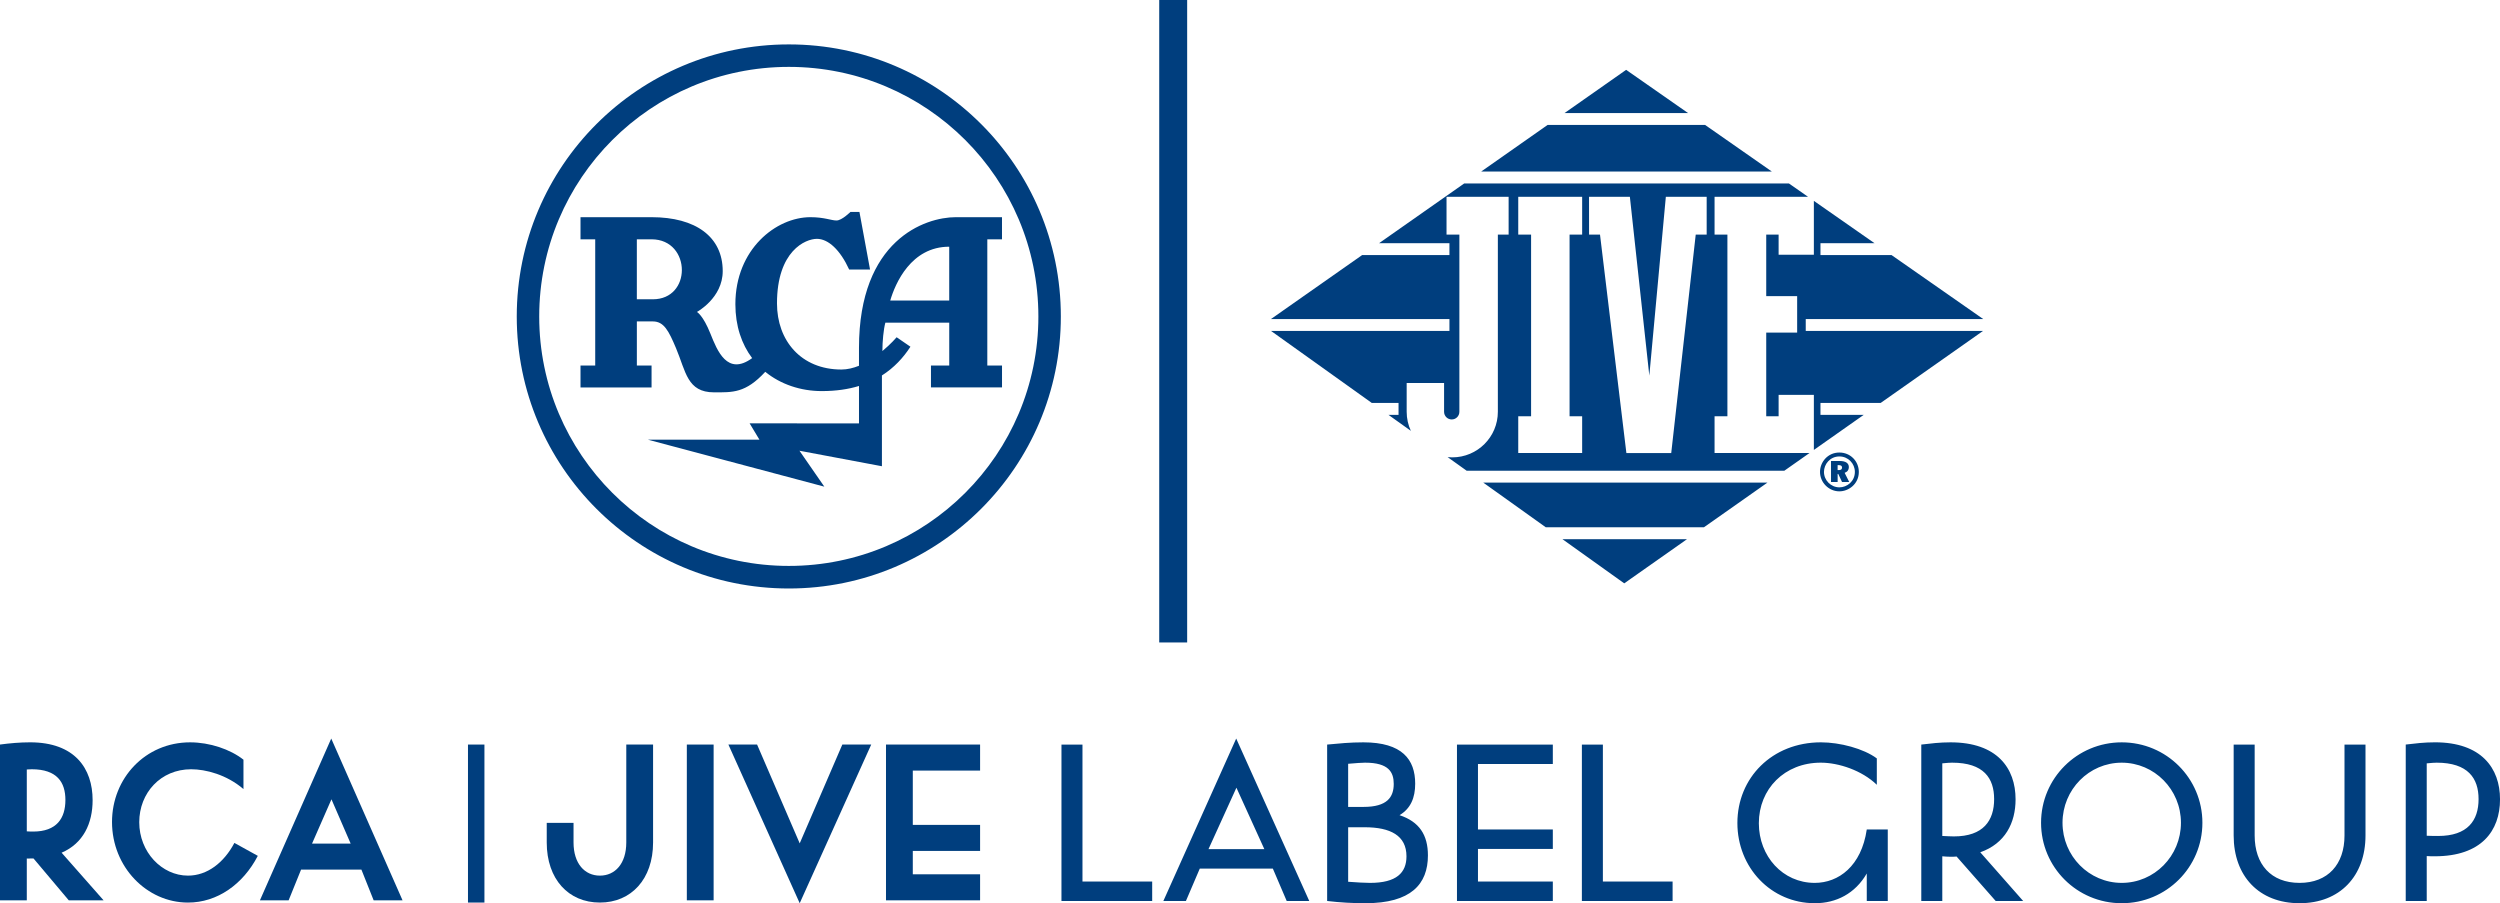 <?xml version="1.0"?>
<svg width="238.666" height="86.227" viewBox="0 0 238.666 86.227" xmlns="http://www.w3.org/2000/svg">
  <g
     transform="translate(-14.667,-5.333)">
    <path
       id="path16"
       style="fill:#003e7e;fill-opacity:1;stroke:none;stroke-width:0.379"
       d="m 169.908,12 -5.878,4.125 h 11.788 z m -7.497,5.26 -6.343,4.451 h 27.754 l -6.377,-4.451 z m -7.962,5.587 -8.125,5.701 h 6.716 v 1.136 h -8.335 l -8.706,6.109 h 17.042 v 1.136 h -17.028 l 9.616,6.872 h 2.553 v 1.136 h -0.963 l 2.138,1.527 c -0.256,-0.554 -0.399,-1.17 -0.399,-1.821 v -2.749 h 3.571 v 2.753 c 0,0.404 0.325,0.73 0.73,0.73 0.404,0 0.73,-0.326 0.73,-0.73 v -16.918 h -1.226 v -3.611 h 5.928 v 3.611 h -1.028 v 16.915 c 0,2.404 -1.948,4.352 -4.352,4.352 -0.149,0 -0.296,-0.008 -0.442,-0.022 l 1.815,1.297 h 30.33 l 2.4,-1.689 h -9.063 v -3.508 h 1.226 v -17.344 h -1.226 v -3.611 h 8.921 l -1.822,-1.272 z m 5.16,1.272 h 6.101 v 3.611 h -1.201 v 17.344 h 1.201 v 3.508 h -6.101 v -3.508 h 1.226 v -17.344 h -1.226 z m 6.758,0 h 3.898 l 1.857,17.074 1.577,-17.074 h 3.898 v 3.611 h -1.045 l -2.338,20.853 h -4.282 l -2.518,-20.853 h -1.045 z m 21.463,0.39 v 5.141 h -3.365 v -1.921 h -1.182 v 5.874 h 2.952 v 3.485 h -2.952 v 7.985 h 1.182 v -2.046 h 3.365 v 5.26 l 4.763,-3.351 h -4.132 v -1.136 h 5.747 l 9.768,-6.872 h -16.921 v -1.136 h 16.944 l -8.754,-6.109 h -6.784 v -1.136 h 5.156 z m 2.435,24.025 c -1.115,0 -1.848,0.917 -1.848,1.853 0,1.013 0.844,1.853 1.848,1.853 0.887,0 1.858,-0.705 1.858,-1.853 0,-1.019 -0.798,-1.853 -1.858,-1.853 z m 0.005,0.374 c 0.836,0 1.475,0.678 1.475,1.475 0,0.909 -0.753,1.475 -1.475,1.475 -0.819,0 -1.475,-0.676 -1.475,-1.475 0,-0.717 0.564,-1.475 1.475,-1.475 z m -0.803,0.434 v 2.005 H 190.1 v -0.768 h 0.06 l 0.359,0.768 h 0.687 l -0.439,-0.874 c 0.263,-0.091 0.404,-0.288 0.404,-0.54 0,-0.379 -0.298,-0.591 -0.879,-0.591 z m 0.631,0.394 h 0.096 c 0.222,0 0.328,0.071 0.328,0.232 0,0.157 -0.101,0.242 -0.293,0.242 h -0.131 z m -33.828,1.67 5.967,4.264 h 15.099 l 6.061,-4.264 z m 7.556,5.4 5.901,4.217 5.994,-4.217 z" />
    <path
       id="path451"
       style="clip-rule:evenodd;display:inline;fill:#003e7e;fill-rule:evenodd;stroke:none;stroke-width:0.564"
       d="m 75.464,33.905 v -5.726 h 1.404 c 1.925,0 2.901,1.487 2.894,2.946 -0.006,1.403 -0.922,2.78 -2.774,2.78 z m 24.191,0.119 c 0.478,-1.633 1.986,-5.139 5.631,-5.139 v 5.139 z m 10.669,-5.846 v -2.112 h -4.409 c -2.962,0 -9.244,2.188 -9.244,12.476 v 1.709 c -0.544,0.218 -1.11,0.359 -1.677,0.359 -3.854,0 -6.151,-2.765 -6.151,-6.314 0,-5.03 2.733,-6.162 3.81,-6.162 1.088,0 2.221,1.056 3.081,2.929 h 1.992 l -1.012,-5.498 h -0.86 c 0,0 -0.816,0.817 -1.328,0.817 -0.501,0 -1.164,-0.316 -2.493,-0.316 -3.266,0 -7.163,3.048 -7.163,8.306 0,2.079 0.599,3.821 1.601,5.149 -2.373,1.731 -3.333,-0.707 -3.985,-2.34 -0.699,-1.752 -1.285,-2.069 -1.285,-2.069 0,0 2.461,-1.328 2.461,-3.897 0,-3.277 -2.581,-5.149 -6.793,-5.149 h -6.783 v 2.112 h 1.404 v 12.052 h -1.404 v 2.09 h 6.783 v -2.09 h -1.404 v -4.213 h 1.524 c 1.056,0 1.511,0.882 2.221,2.569 0.934,2.222 1.056,4.202 3.625,4.202 1.763,0 3.005,0.087 4.888,-1.96 1.469,1.197 3.385,1.84 5.399,1.84 1.351,0 2.526,-0.174 3.549,-0.489 v 3.571 H 86.231 l 0.936,1.557 H 76.52 l 16.843,4.485 -2.374,-3.429 7.872,1.48 v -8.666 c 1.164,-0.74 2.047,-1.699 2.722,-2.744 l -1.317,-0.904 c 0,0 -0.533,0.632 -1.36,1.317 0,-0.911 0.107,-2.055 0.283,-2.711 h 6.099 v 4.094 h -1.745 v 2.09 h 6.783 v -2.09 h -1.404 V 28.178 Z M 89.976,59.359 c -13.162,0 -23.832,-10.67 -23.832,-23.81 0,-13.162 10.669,-23.831 23.832,-23.831 13.151,0 23.821,10.669 23.821,23.831 0,13.14 -10.67,23.81 -23.821,23.81 z m 0,-49.787 c -14.349,0 -25.976,11.627 -25.976,25.976 0,14.328 11.627,25.966 25.976,25.966 14.338,0 25.966,-11.638 25.966,-25.966 0,-14.349 -11.628,-25.976 -25.966,-25.976 z" />
    <path
       d="m 116.001,91.347 h 8.661 v -1.856 h -6.655 v -13.076 h -2.005 z m 11.882,0 1.323,-3.093 h 6.975 l 1.323,3.093 h 2.154 l -6.975,-15.508 -6.954,15.508 z m 4.821,-10.815 2.666,5.866 h -5.333 z m 8.661,10.815 c 1.259,0.149 2.453,0.213 3.648,0.213 4.352,0 5.973,-1.813 5.973,-4.565 0,-1.962 -0.832,-3.221 -2.709,-3.84 1.067,-0.64 1.493,-1.664 1.493,-3.008 0,-2.304 -1.237,-3.946 -4.949,-3.946 -1.259,0 -2.346,0.107 -3.456,0.213 z m 3.584,-7.039 c 2.453,0 3.989,0.789 3.989,2.773 0,1.579 -0.96,2.538 -3.477,2.538 -0.448,0 -1.259,-0.043 -2.09,-0.107 v -5.205 z m 0.043,-6.165 c 2.261,0 2.73,0.917 2.73,2.026 0,1.259 -0.619,2.197 -2.88,2.197 h -1.472 v -4.117 c 0.768,-0.064 1.301,-0.107 1.621,-0.107 z m 8.767,13.204 h 9.151 v -1.856 h -7.146 v -3.114 h 7.146 v -1.856 h -7.146 v -6.25 h 7.146 v -1.856 h -9.151 z m 11.924,0 h 8.661 v -1.856 h -6.655 v -13.076 h -2.005 z m 27.198,0 h 2.005 v -6.826 h -2.005 c -0.512,3.498 -2.688,5.098 -4.97,5.098 -3.05,0 -5.333,-2.538 -5.333,-5.696 0,-3.264 2.453,-5.781 5.909,-5.781 1.728,0 3.946,0.747 5.354,2.112 v -2.517 c -1.259,-0.939 -3.52,-1.536 -5.333,-1.536 -4.672,0 -7.978,3.392 -7.978,7.701 0,4.245 3.2,7.658 7.402,7.658 2.026,0 3.84,-0.917 4.949,-2.837 z m 5.205,0 h 2.005 v -4.266 c 0.256,0.021 0.512,0.043 0.768,0.043 0.192,0 0.405,0 0.597,-0.021 l 3.733,4.245 h 2.624 l -4.096,-4.65 c 2.368,-0.832 3.37,-2.794 3.37,-5.056 0,-2.986 -1.771,-5.44 -6.207,-5.44 -1.024,0 -1.899,0.107 -2.794,0.213 z m 2.944,-13.204 c 3.029,0 4.01,1.493 4.01,3.477 0,2.048 -1.024,3.562 -3.84,3.562 -0.256,0 -0.64,-0.021 -1.109,-0.043 v -6.933 c 0.448,-0.043 0.725,-0.064 0.939,-0.064 z m 8.49,5.738 c 0,4.245 3.434,7.679 7.701,7.679 4.266,0 7.701,-3.434 7.701,-7.679 0,-4.245 -3.434,-7.679 -7.701,-7.679 -4.266,0 -7.701,3.434 -7.701,7.679 z m 2.048,0 c 0,-3.178 2.538,-5.738 5.653,-5.738 3.114,0 5.653,2.56 5.653,5.738 0,3.178 -2.538,5.738 -5.653,5.738 -3.114,0 -5.653,-2.56 -5.653,-5.738 z m 26.92,-7.466 v 8.682 c 0,2.752 -1.579,4.522 -4.288,4.522 -2.73,0 -4.288,-1.771 -4.288,-4.522 v -8.682 h -2.005 v 8.682 c 0,3.861 2.41,6.463 6.293,6.463 3.861,0 6.293,-2.602 6.293,-6.463 v -8.682 z m 5.845,14.932 h 2.005 v -4.288 c 0.256,0.021 0.512,0.021 0.768,0.021 4.458,0 6.229,-2.432 6.229,-5.44 0,-2.986 -1.792,-5.44 -6.207,-5.44 -1.024,0 -1.899,0.107 -2.794,0.213 z m 2.944,-13.204 c 3.008,0 4.01,1.493 4.01,3.477 0,2.048 -1.045,3.52 -3.861,3.52 -0.256,0 -0.64,0 -1.088,-0.021 v -6.911 c 0.448,-0.043 0.725,-0.064 0.939,-0.064 z"
       id="text17"
       style="fill:#003e7e;fill-rule:evenodd;stroke-width:0.306" />
    <path
       style="fill:#003e7e;fill-rule:evenodd;stroke-width:0.297"
       d="m 99.25,91.284 h 8.983 V 88.799 h -6.425 v -2.231 h 6.425 v -2.486 h -6.425 v -5.184 h 6.425 v -2.486 h -8.983 z"
       id="path30" />
    <path
       style="fill:#003e7e;fill-rule:evenodd;stroke-width:0.297"
       d="m 84.204,76.413 6.808,15.147 6.828,-15.147 h -2.759 l -4.069,9.433 -4.069,-9.433 z"
       id="path29" />
    <path
       style="fill:#003e7e;fill-rule:evenodd;stroke-width:0.297"
       d="m 80.236,91.284 h 2.558 V 76.413 h -2.558 z"
       id="path28" />
    <path
       style="fill:#003e7e;fill-rule:evenodd;stroke-width:0.297"
       d="m 66.862,83.891 v 1.87 c 0,3.505 2.075,5.736 5.076,5.736 2.981,0 5.076,-2.231 5.076,-5.736 v -9.348 h -2.558 v 9.348 c 0,2.018 -1.068,3.165 -2.518,3.165 -1.45,0 -2.518,-1.147 -2.518,-3.165 v -1.87 z"
       id="path27" />
    <path
       style="fill:#003e7e;fill-rule:evenodd;stroke-width:0.297"
       d="M 60.914,91.497 V 76.413 h -1.571 v 15.084 z"
       id="path26" />
    <path
       style="fill:#003e7e;fill-rule:evenodd;stroke-width:0.297"
       d="m 42.221,91.284 1.188,-2.932 h 5.761 l 1.168,2.932 H 53.097 L 46.289,75.839 39.481,91.284 Z m 4.089,-9.645 1.833,4.228 h -3.686 z"
       id="path25" />
    <path
       style="fill:#003e7e;fill-rule:evenodd;stroke-width:0.297"
       d="m 37.044,85.803 c -0.987,1.87 -2.578,3.123 -4.431,3.123 -2.498,0 -4.653,-2.252 -4.653,-5.099 0,-2.783 2.034,-5.056 4.955,-5.056 1.39,0 3.384,0.51 4.995,1.891 v -2.804 c -1.269,-0.999 -3.223,-1.657 -5.096,-1.657 -4.27,0 -7.453,3.42 -7.453,7.606 0,4.291 3.323,7.691 7.251,7.691 2.8,0 5.257,-1.742 6.667,-4.461 z"
       id="path24" />
    <path
       style="fill:#003e7e;fill-rule:evenodd;stroke-width:0.297"
       d="m 14.667,91.284 h 2.558 v -3.994 c 0.101,0.021 0.201,0 0.302,0 h 0.342 l 3.364,3.994 h 3.323 L 20.548,86.738 c 2.075,-0.892 2.961,-2.804 2.961,-5.014 0,-3.038 -1.712,-5.524 -5.962,-5.524 -0.967,0 -1.934,0.085 -2.88,0.212 z m 3.021,-12.513 c 2.437,0 3.223,1.253 3.223,2.932 0,1.742 -0.826,3.017 -3.082,3.017 -0.141,0 -0.342,0 -0.604,-0.021 v -5.906 c 0.201,0 0.342,-0.021 0.463,-0.021 z"
       id="text18" />
    <path
       style="fill:#003e7e;fill-rule:evenodd;stroke-width:0.779"
       d="M 128.001,66.666 V 5.333 h -2.667 V 66.666 Z"
       id="path31" />
  </g>
</svg>
